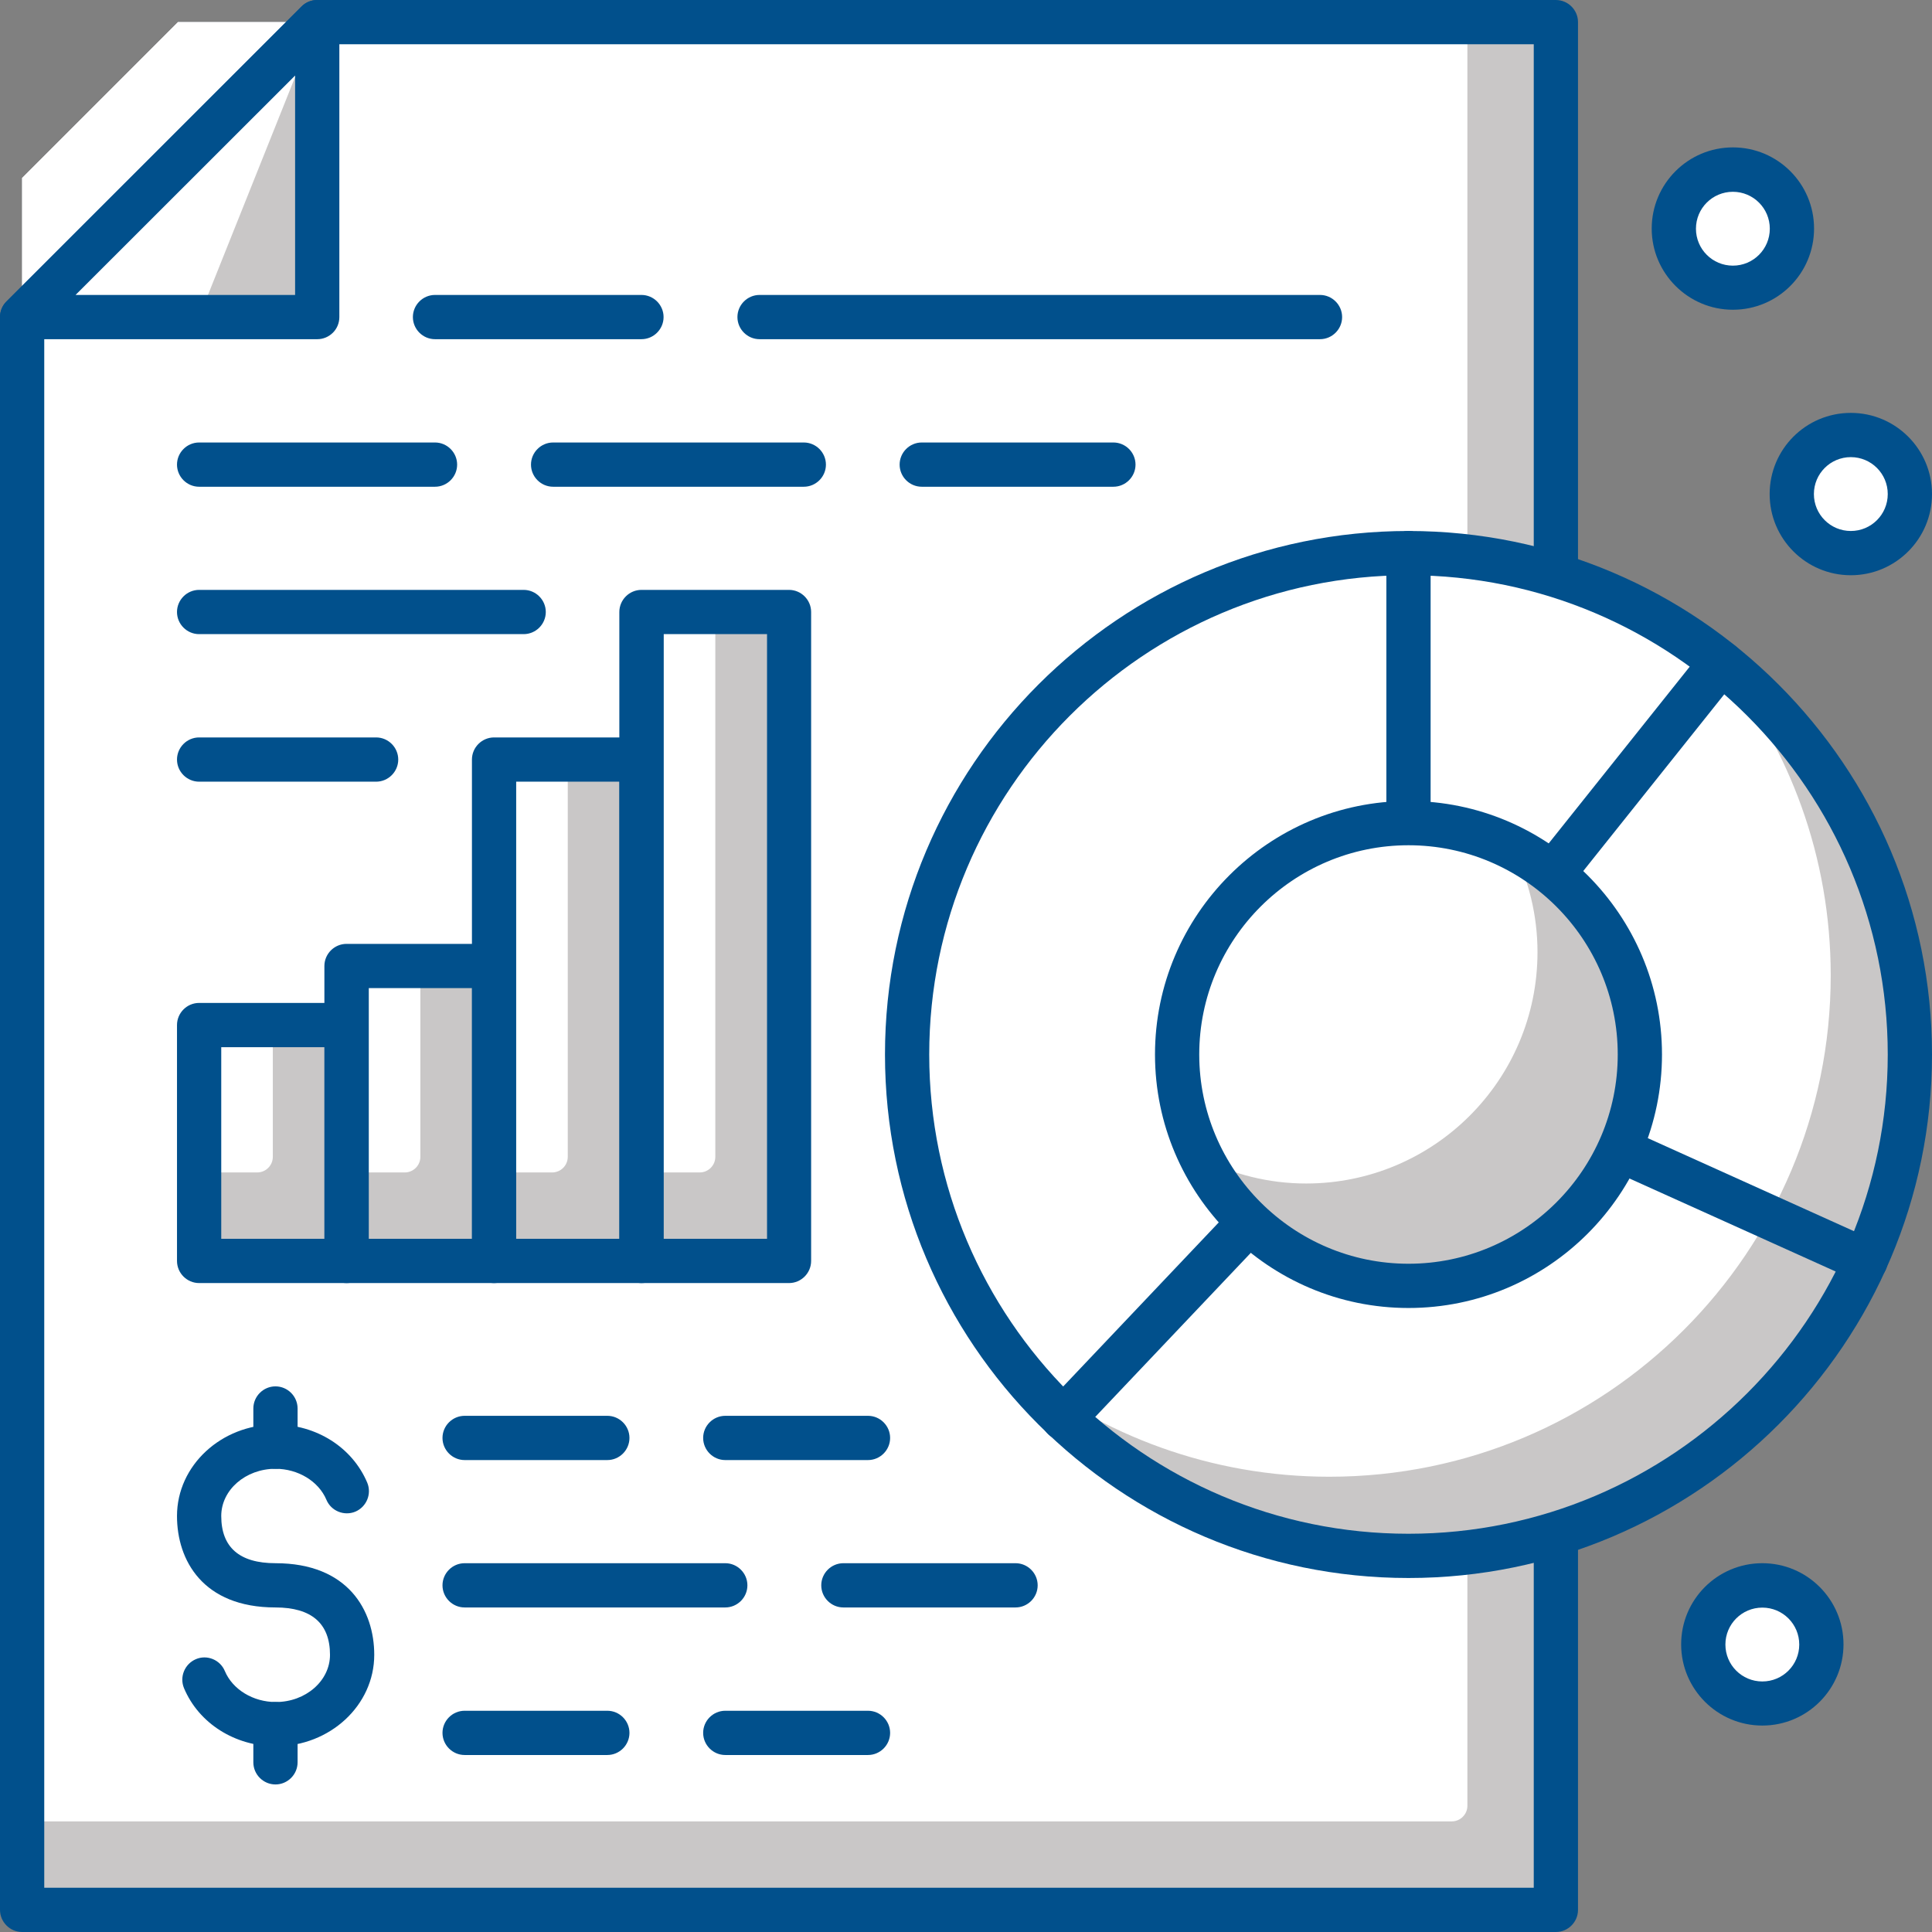 <?xml version="1.0" encoding="UTF-8"?><svg id="Layer_1" xmlns="http://www.w3.org/2000/svg" viewBox="0 0 124 124"><rect x="0" y="0" width="124" height="124" fill="#808080" stroke="none"/><defs><style>.cls-1{fill:#c9c7c7;}.cls-2{fill:#01508c;}.cls-3{fill:#fff;}.cls-4{fill:#bdc3d8;}</style></defs><path class="cls-4" d="M99.86,122.58H1.42V11.42L11.42,1.42h88.44v121.16Z"/><path class="cls-1" d="M99.86,122.58H1.42V11.42L11.42,1.42h88.44v121.16Z"/><path class="cls-3" d="M93.18,116.9H1.42V11.42L11.42,1.42h82.76v114.48c0,.55-.45,1-1,1Z"/><path class="cls-2" d="M99.86,124H1.42c-.78,0-1.42-.64-1.42-1.42V20.35c0-.38.15-.74.42-1L19.35.42C19.61.15,19.98,0,20.35,0h79.51c.78,0,1.42.64,1.42,1.42v121.16c0,.78-.64,1.42-1.42,1.42ZM2.84,121.16h95.6V2.84H20.94L2.84,20.94v100.22Z"/><polygon class="cls-1" points="20.35 1.42 1.42 20.35 20.35 20.35 20.35 1.42"/><polygon class="cls-3" points="20.35 1.42 1.42 20.35 12.78 20.35 20.35 1.42"/><path class="cls-2" d="M20.35,21.77H1.42c-.57,0-1.09-.35-1.31-.88s-.1-1.14.31-1.55L19.35.42c.41-.41,1.02-.53,1.55-.31.53.22.88.74.88,1.31v18.93c0,.38-.15.74-.41,1-.27.27-.63.42-1,.42ZM4.85,18.93h14.09V4.85s-14.09,14.08-14.09,14.08Z"/><circle class="cls-3" cx="90.4" cy="67.68" r="32.18"/><path class="cls-1" d="M110.46,42.54c4.4,5.5,7.04,12.47,7.04,20.06,0,17.77-14.41,32.18-32.18,32.18-7.59,0-14.56-2.65-20.06-7.04,5.9,7.38,14.96,12.12,25.14,12.12,17.77,0,32.18-14.41,32.18-32.18,0-10.18-4.74-19.24-12.12-25.14Z"/><path class="cls-2" d="M90.4,101.28c-18.53,0-33.6-15.07-33.6-33.6s15.07-33.6,33.6-33.6,33.6,15.07,33.6,33.6-15.07,33.6-33.6,33.6ZM90.4,36.92c-16.96,0-30.76,13.8-30.76,30.76s13.8,30.76,30.76,30.76,30.76-13.8,30.76-30.76-13.8-30.76-30.76-30.76Z"/><path class="cls-2" d="M90.4,69.1c-.16,0-.32-.03-.47-.08-.57-.2-.95-.74-.95-1.34v-32.18c0-.78.64-1.42,1.42-1.42s1.42.64,1.42,1.42v28.13l17.53-21.97c.49-.61,1.38-.71,2-.23.61.49.71,1.38.22,2l-20.06,25.14c-.27.34-.69.53-1.11.53Z"/><path class="cls-2" d="M68.26,92.45c-.35,0-.7-.13-.98-.39-.57-.54-.59-1.44-.05-2.01l22.14-23.35c.42-.44,1.06-.57,1.61-.32l29.34,13.24c.71.32,1.03,1.16.71,1.88-.32.71-1.16,1.04-1.88.71l-28.42-12.82-21.44,22.61c-.28.29-.65.44-1.03.44Z"/><path class="cls-3" d="M75.54,67.68c0-8.2,6.65-14.85,14.85-14.85s14.85,6.65,14.85,14.85-6.65,14.85-14.85,14.85-14.85-6.65-14.85-14.85Z"/><path class="cls-1" d="M97.08,54.43c1.02,2.01,1.6,4.28,1.6,6.68,0,8.2-6.65,14.85-14.85,14.85-2.41,0-4.67-.59-6.68-1.6,2.45,4.84,7.46,8.17,13.25,8.17,8.2,0,14.85-6.65,14.85-14.85,0-5.8-3.33-10.8-8.17-13.25Z"/><path class="cls-2" d="M90.4,83.95c-8.97,0-16.27-7.3-16.27-16.27s7.3-16.27,16.27-16.27,16.27,7.3,16.27,16.27-7.3,16.27-16.27,16.27ZM90.4,54.25c-7.41,0-13.43,6.03-13.43,13.43s6.03,13.43,13.43,13.43,13.43-6.02,13.43-13.43-6.03-13.43-13.43-13.43Z"/><rect class="cls-1" x="12.78" y="65.79" width="9.47" height="15.14"/><path class="cls-3" d="M12.78,65.79h4.73v8.46c0,.55-.45,1-1,1h-3.73v-9.46h0Z"/><path class="cls-2" d="M22.25,82.35h-9.47c-.78,0-1.42-.64-1.42-1.42v-15.14c0-.78.64-1.42,1.42-1.42h9.47c.78,0,1.42.64,1.42,1.42v15.14c0,.78-.64,1.42-1.42,1.42ZM14.2,79.51h6.63v-12.3h-6.63v12.3Z"/><rect class="cls-1" x="22.25" y="62" width="9.47" height="18.93"/><path class="cls-3" d="M22.25,62h4.73v12.25c0,.55-.45,1-1,1h-3.73v-13.25h0Z"/><path class="cls-2" d="M31.71,82.35h-9.47c-.78,0-1.42-.64-1.42-1.42v-18.93c0-.78.64-1.42,1.42-1.42h9.47c.78,0,1.42.64,1.42,1.42v18.93c0,.78-.64,1.42-1.42,1.42ZM23.67,79.51h6.63v-16.09h-6.63v16.09Z"/><rect class="cls-1" x="31.71" y="48.75" width="9.47" height="32.18"/><path class="cls-3" d="M31.71,48.75h4.73v25.5c0,.55-.45,1-1,1h-3.73v-26.5h0Z"/><path class="cls-2" d="M41.18,82.35h-9.47c-.78,0-1.42-.64-1.42-1.42v-32.18c0-.78.64-1.42,1.42-1.42h9.47c.78,0,1.42.64,1.42,1.42v32.18c0,.78-.64,1.42-1.42,1.42ZM33.13,79.51h6.63v-29.34h-6.63v29.34Z"/><rect class="cls-1" x="41.18" y="39.28" width="9.47" height="41.65"/><path class="cls-3" d="M41.18,39.28h4.73v34.97c0,.55-.45,1-1,1h-3.73v-35.97h0Z"/><path class="cls-2" d="M50.64,82.35h-9.47c-.78,0-1.42-.64-1.42-1.42v-41.65c0-.78.64-1.42,1.42-1.42h9.47c.78,0,1.42.64,1.42,1.42v41.65c0,.78-.64,1.42-1.42,1.42ZM42.6,79.51h6.63v-38.81h-6.63v38.81Z"/><path class="cls-2" d="M84.72,21.77h-35.97c-.78,0-1.42-.64-1.42-1.42s.64-1.42,1.42-1.42h35.97c.78,0,1.42.64,1.42,1.42s-.64,1.42-1.42,1.42Z"/><path class="cls-2" d="M41.17,21.77h-13.25c-.78,0-1.42-.64-1.42-1.42s.64-1.42,1.42-1.42h13.25c.78,0,1.42.64,1.42,1.42s-.64,1.42-1.42,1.42Z"/><path class="cls-2" d="M71.46,31.24h-12.3c-.78,0-1.42-.64-1.42-1.42s.64-1.42,1.42-1.42h12.3c.78,0,1.42.64,1.42,1.42s-.64,1.42-1.42,1.42Z"/><path class="cls-2" d="M51.59,31.24h-16.09c-.78,0-1.42-.64-1.42-1.42s.64-1.42,1.42-1.42h16.09c.78,0,1.42.64,1.42,1.42s-.64,1.42-1.42,1.42Z"/><path class="cls-2" d="M27.92,31.24h-15.14c-.78,0-1.42-.64-1.42-1.42s.64-1.42,1.42-1.42h15.14c.78,0,1.42.64,1.42,1.42s-.64,1.42-1.42,1.42Z"/><path class="cls-2" d="M17.7,112.08c-2.62,0-4.94-1.47-5.89-3.73-.3-.72.04-1.55.76-1.86.72-.31,1.56.04,1.86.76.5,1.19,1.82,1.99,3.27,1.99,1.92,0,3.48-1.36,3.48-3.03,0-2.01-1.18-3.04-3.5-3.04-4.66,0-6.32-3.03-6.32-5.87,0-3.24,2.84-5.87,6.32-5.87,2.62,0,4.93,1.46,5.89,3.73.3.72-.04,1.55-.76,1.86-.72.3-1.56-.04-1.86-.76-.5-1.19-1.82-1.99-3.27-1.99-1.92,0-3.48,1.36-3.48,3.03,0,2.01,1.17,3.03,3.48,3.03,4.67,0,6.34,3.04,6.34,5.88,0,3.24-2.84,5.87-6.32,5.87Z"/><path class="cls-2" d="M17.68,94.27c-.78,0-1.42-.64-1.42-1.42v-2.45c0-.78.64-1.42,1.42-1.42s1.42.64,1.42,1.42v2.45c0,.78-.64,1.42-1.42,1.42Z"/><path class="cls-2" d="M17.68,114.53c-.78,0-1.42-.64-1.42-1.42v-2.45c0-.78.64-1.42,1.42-1.42s1.42.64,1.42,1.42v2.45c0,.78-.64,1.42-1.42,1.42Z"/><path class="cls-2" d="M65.18,103.17h-11.05c-.78,0-1.42-.64-1.42-1.42s.64-1.42,1.42-1.42h11.05c.78,0,1.42.64,1.42,1.42s-.64,1.42-1.42,1.42Z"/><path class="cls-2" d="M46.55,103.17h-16.73c-.78,0-1.42-.64-1.42-1.42s.64-1.42,1.42-1.42h16.73c.78,0,1.42.64,1.42,1.42s-.64,1.42-1.42,1.42Z"/><path class="cls-2" d="M55.71,93.71h-9.16c-.78,0-1.42-.64-1.42-1.42s.64-1.42,1.42-1.42h9.16c.78,0,1.42.64,1.42,1.42s-.64,1.42-1.42,1.42Z"/><path class="cls-2" d="M38.98,93.71h-9.16c-.78,0-1.42-.64-1.42-1.42s.64-1.42,1.42-1.42h9.16c.78,0,1.42.64,1.42,1.42s-.64,1.42-1.42,1.42Z"/><path class="cls-2" d="M55.71,112.64h-9.16c-.78,0-1.42-.64-1.42-1.42s.64-1.42,1.42-1.42h9.16c.78,0,1.42.64,1.42,1.42s-.64,1.42-1.42,1.42Z"/><path class="cls-2" d="M38.98,112.64h-9.16c-.78,0-1.42-.64-1.42-1.42s.64-1.42,1.42-1.42h9.16c.78,0,1.42.64,1.42,1.42s-.64,1.42-1.42,1.42Z"/><path class="cls-2" d="M33.61,40.7H12.78c-.78,0-1.42-.64-1.42-1.42s.64-1.42,1.42-1.42h20.83c.78,0,1.42.64,1.42,1.42s-.64,1.42-1.42,1.42Z"/><path class="cls-2" d="M24.14,50.17h-11.36c-.78,0-1.42-.64-1.42-1.42s.64-1.42,1.42-1.42h11.36c.78,0,1.42.64,1.42,1.42s-.64,1.42-1.42,1.42Z"/><circle class="cls-3" cx="118.79" cy="31.71" r="3.79"/><path class="cls-2" d="M118.79,36.92c-2.87,0-5.21-2.33-5.21-5.21s2.33-5.21,5.21-5.21,5.21,2.34,5.21,5.21-2.33,5.21-5.21,5.21ZM118.79,29.34c-1.31,0-2.37,1.06-2.37,2.37s1.06,2.37,2.37,2.37,2.37-1.06,2.37-2.37-1.06-2.37-2.37-2.37Z"/><circle class="cls-3" cx="111.22" cy="14.67" r="3.79"/><path class="cls-2" d="M111.22,19.88c-2.87,0-5.21-2.34-5.21-5.21s2.33-5.21,5.21-5.21,5.21,2.33,5.21,5.21-2.33,5.21-5.21,5.21ZM111.22,12.31c-1.31,0-2.37,1.06-2.37,2.37s1.06,2.37,2.37,2.37,2.37-1.06,2.37-2.37-1.06-2.37-2.37-2.37Z"/><circle class="cls-3" cx="113.11" cy="105.55" r="3.79"/><path class="cls-2" d="M113.11,110.75c-2.87,0-5.21-2.33-5.21-5.21s2.33-5.21,5.21-5.21,5.21,2.34,5.21,5.21-2.33,5.21-5.21,5.21ZM113.11,103.18c-1.31,0-2.37,1.06-2.37,2.37s1.06,2.37,2.37,2.37,2.37-1.06,2.37-2.37-1.06-2.37-2.37-2.37Z"/></svg>